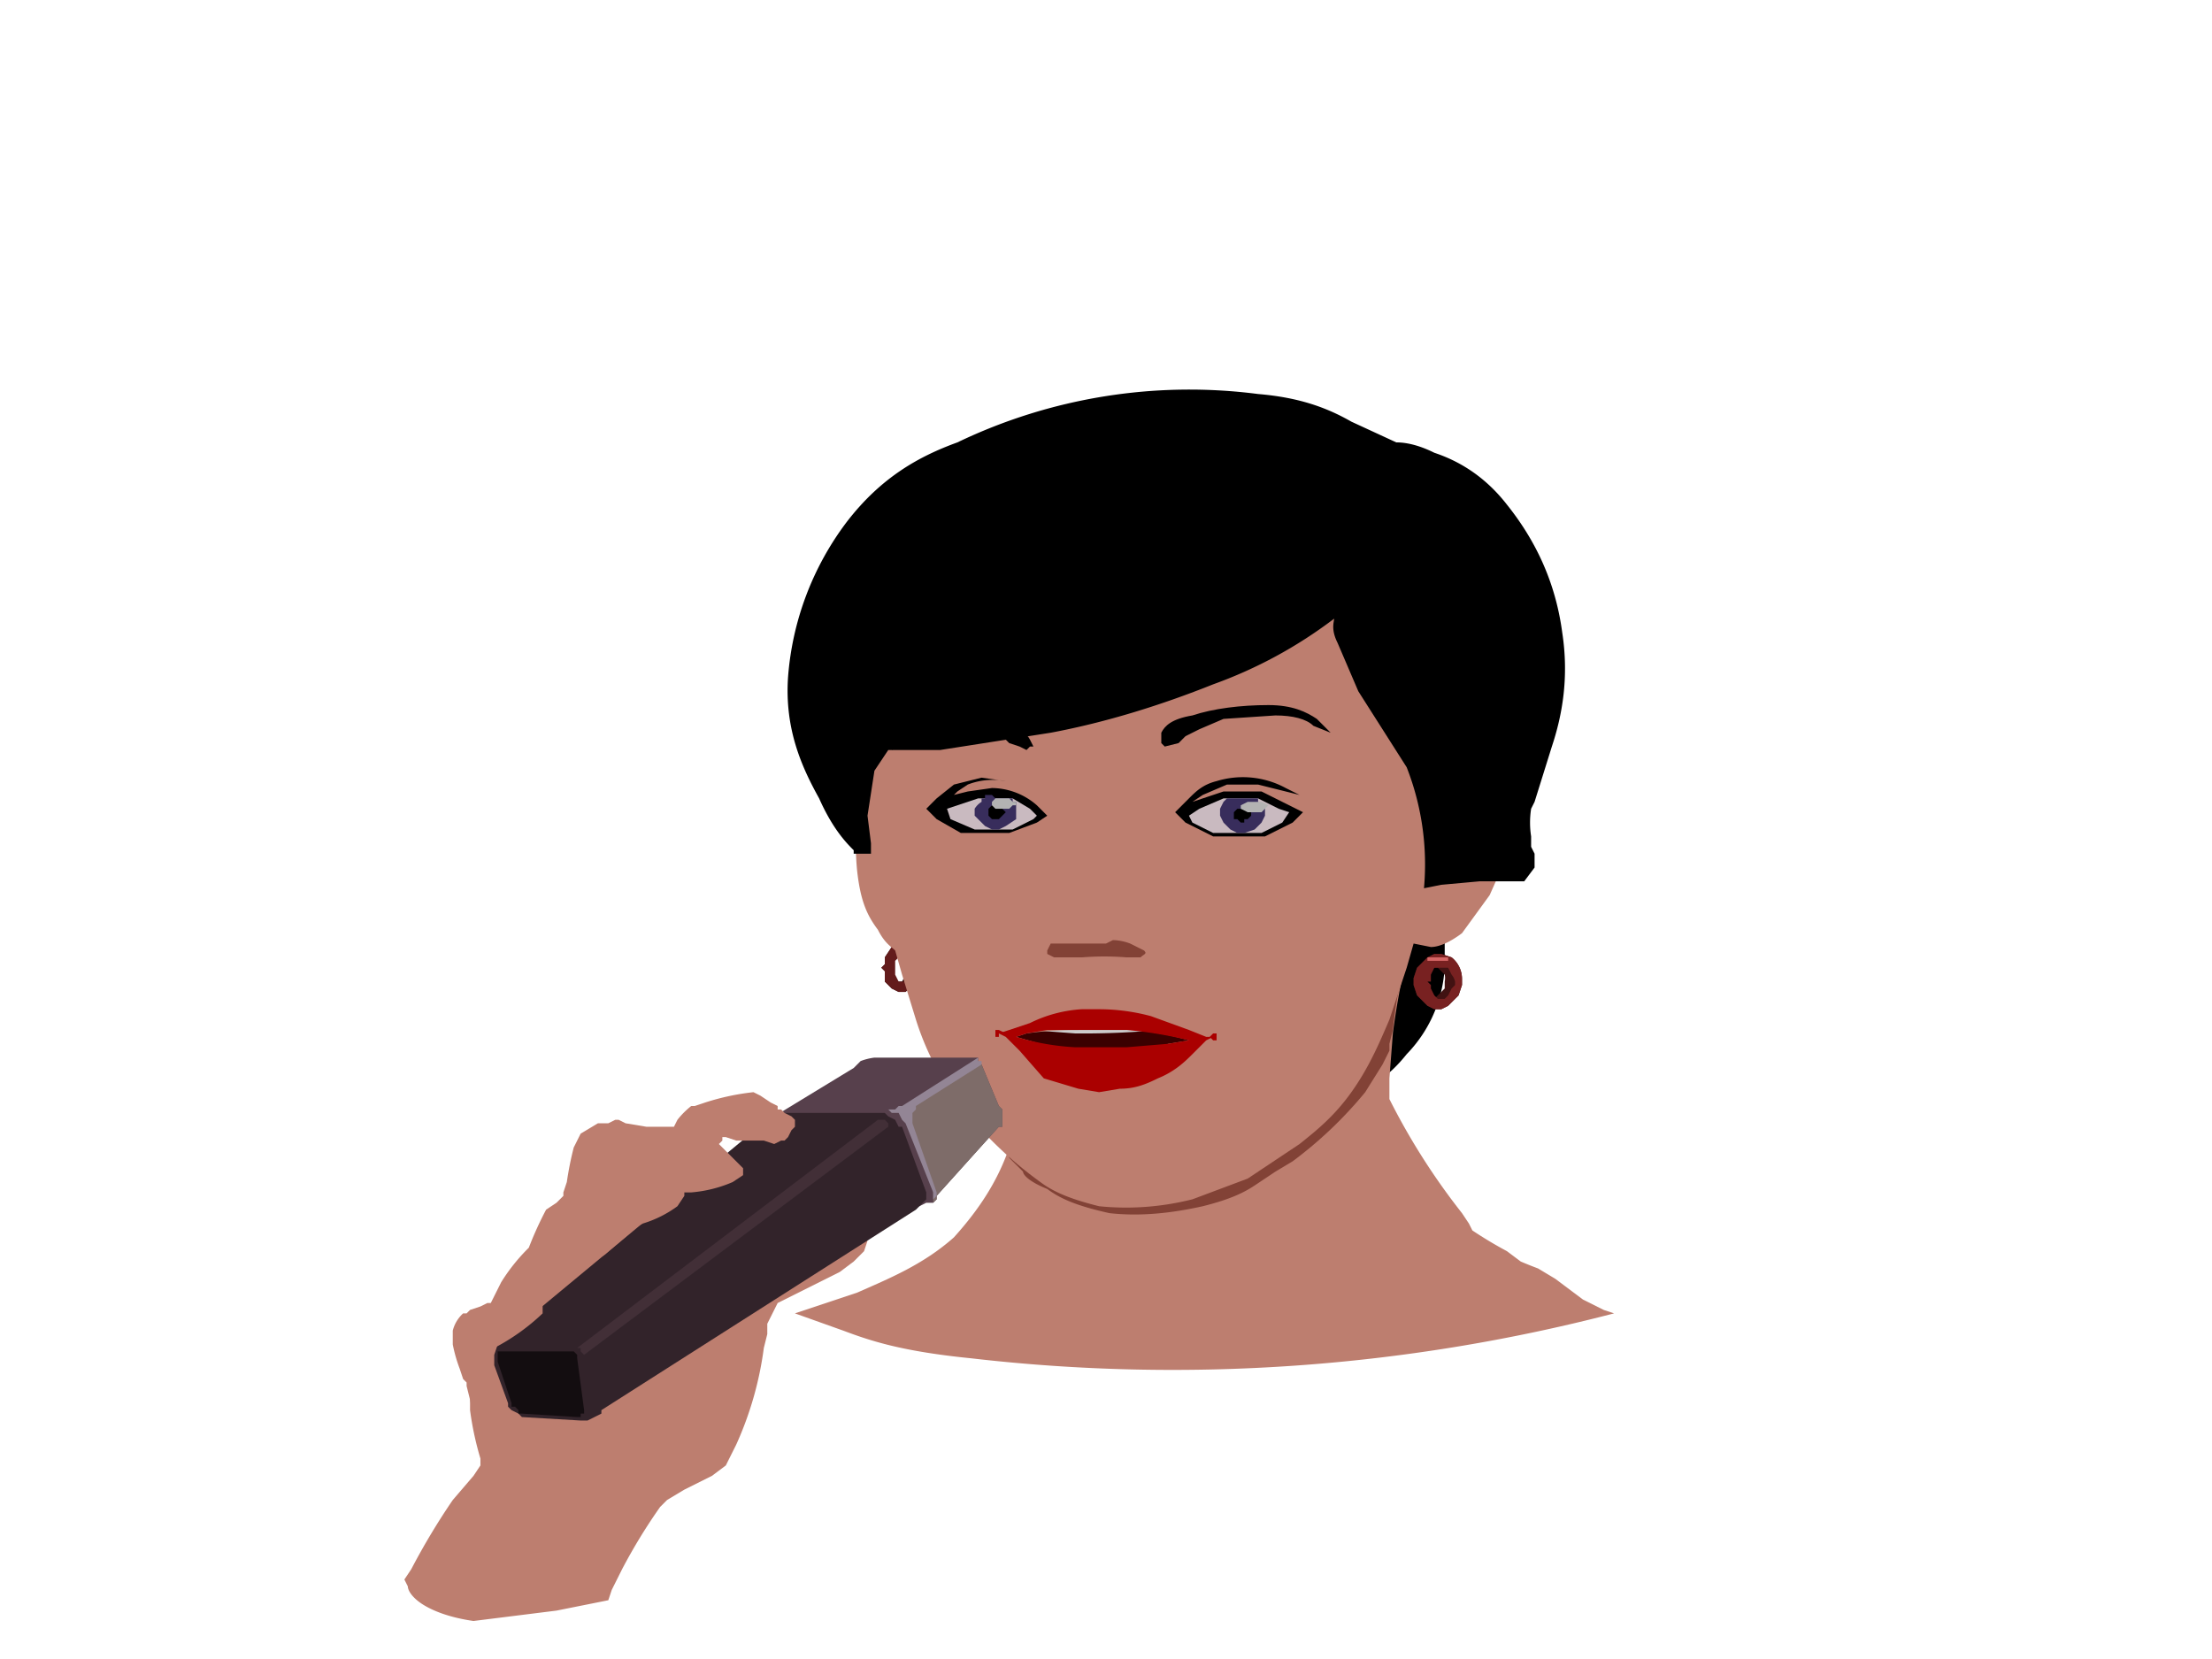 <svg image-rendering="optimizeSpeed" baseProfile="basic" version="1" xmlns="http://www.w3.org/2000/svg" viewBox="0 0 640 480"><path fill="#2e0d0d" d="M261 273h-1l-2 1-2 3v2l-1 1 1 1v3l2 2 2 1h2l1-1 2-2 1-3v-1-1l-1-2-1-3-2-1h-1zm-1 3l1 1 1 1a7 7 0 0 1 0 2v2l-1 2h-1-1-1l-1-2v-1-1-2l1-1 1-1h1z"/><path fill="#631b1b" d="M261 273h-1l-2 1-2 3v2l-1 1 1 1v3l2 2 2 1h2l1-1 2-2 1-3v-1-1l-1-2-1-3-2-1h-1zm1 3l1 1a5 5 0 0 1 1 3v2l-1 2h-2-1l-1-2v-1-1-2l1-1 1-1h1z"/><path d="M418 269v7a39 39 0 0 1-11 29c-4 5-7 7-11 10l-7 4 5-57 24 7z"/><path fill="#bd7e6f" d="M467 380l-3-1-6-3-8-6-5-3a116 116 0 0 1-5-2l-4-3a117 117 0 0 1-10-6l-1-2-2-3a194 194 0 0 1-21-33v-6l1-13a214 214 0 0 1 5-26l1-3-113 5v18c1 9 1 20-2 32-3 13-9 23-18 33-9 8-19 12-28 16l-18 6 14 5c8 3 17 6 37 8a507 507 0 0 0 186-13z"/><path fill="#824236" d="M407 273l-111 2v36l-1 1v10l-2 7-1 4v2l1 1 1 1 1 1 1 1c0 1 2 3 7 5 4 3 9 5 18 7 9 1 18 0 27-2 8-2 12-4 15-6l6-4 5-3a119 119 0 0 0 21-20l5-8 2-4v-2l1-4a113 113 0 0 1 2-13v-2l1-2v-4l1-3v-1zm-83 26h5a77 77 0 0 1 17 4l-5 1a68 68 0 0 1-26 2l-12-2-7-3h3a107 107 0 0 1 15-2h10z"/><path fill="#3b0000" d="M349 307l2-20-58 2v19l5 1 13 1a240 240 0 0 0 32-2l6-1z"/><path fill="#ccc" d="M348 297l1-10-57 1 2 9 4 1 13 1a233 233 0 0 0 40-3l-3 1z"/><path fill="#411212" d="M416 276h-1l-2 1-3 3-1 3v2l1 3 3 3 2 1h2l2-1 3-3 1-3v-1-1a8 8 0 0 0-3-6l-3-1h-1zm-1 4h1l2 2a5 5 0 0 1 0 2v2l-2 2-1 1h-1l-1-1-2-2v-1-1-2l2-2h2z"/><path fill="#bd7e6f" d="M430 151l-19 4-42 9-60 14a4872 4872 0 0 0-61 14l1 8v21c-1 10-2 21-1 31 1 9 3 13 6 17 2 4 4 5 5 6l2 7 4 13a81 81 0 0 0 20 33 114 114 0 0 0 16 14c4 3 9 5 17 7 10 1 19 0 27-2l16-6 6-4 9-6c5-4 10-8 15-15s8-14 11-21l5-15 2-7 5 1c2 0 5-1 9-4l8-11 4-9 1-2-1-10-1-23-2-32a2348 2348 0 0 0-2-32zM322 297l5 1a83 83 0 0 1 17 3l-6 1a67 67 0 0 1-25 3l-12-3-7-2 3-1a104 104 0 0 1 15-1 51 51 0 0 1 10-1z"/><path d="M336 215v-3c1-2 3-4 9-5 6-2 14-3 22-3 7 0 11 2 14 4l4 4-5-2c-2-2-6-3-11-3l-15 1-7 3-2 1-2 1-2 2-4 1-1-1zM299 216l-1-2c-1-2-3-3-7-4l-18-1c-6 1-9 3-12 5l-3 3 4-2 9-3h12l6 1 2 1 1 1 3 1 2 1 1-1h1z"/><path d="M404 128l-13-6c-7-4-15-7-27-8a155 155 0 0 0-87 14c-11 4-22 10-32 23a85 85 0 0 0-17 45c-1 15 4 26 9 35 4 9 8 13 10 15v1h5v-3l-1-8 2-13 4-6h15l32-5c16-3 32-8 47-14a131 131 0 0 0 35-19c0 1-1 3 1 7l6 14 14 22a77 77 0 0 1 5 35l5-1 11-1h13l3-4v-4l-1-2v-3a26 26 0 0 1 0-8l1-2 5-16c3-9 5-20 3-33-2-15-8-27-16-37-7-9-15-13-21-15-6-3-10-3-11-3z"/><path fill="#782121" d="M416 276h-1l-2 1-3 3-1 3v2l1 3 3 3 2 1h2l2-1 3-3 1-3v-1-1a8 8 0 0 0-3-6l-3-1h-1zm2 4h1l1 2a5 5 0 0 1 1 2v1l-1 1-1 2-1 1h-1-1l-1-1-1-2v-1l-1-1h1v-2l1-2h3z"/><path fill="#a00" d="M318 292h-5a39 39 0 0 0-15 4l-6 2-3 1 2 1 4 4 7 8 10 3 6 1 6-1c4 0 7-1 11-3 5-2 8-5 10-7l4-4 2-1h-2l-5-2-11-4a58 58 0 0 0-15-2zm2 6h6a120 120 0 0 1 18 3l-6 1-12 1h-15a72 72 0 0 1-17-3l3-1 6-1h17z"/><path fill="#a00" d="M347 300h3l1-1h1v2h-1l-1-1h-3z"/><path fill="#824236" d="M322 272l-2 1h-15-1l-1 2v1l2 1h8a81 81 0 0 1 13 0h4c1-1 2-1 1-2l-4-2a15 15 0 0 0-5-1z"/><path d="M376 230l-4-2a26 26 0 0 0-20-2c-4 1-6 3-8 5l-4 4 3 3 8 4h15l8-4 3-3-4-2-8-4h-11l-6 2-3 1 3-2 7-3h9l8 2 4 1z"/><path fill="#c9bac0" d="M344 236l3-2 7-3h10l6 3 3 1-2 3-6 3h-14l-6-3-1-2z"/><path fill="#382d5c" d="M359 231h-3-1l-1 1-1 2v2l1 2 2 2 2 1h2l3-1 2-2 1-2v-1-1l-1-1-1-1v-1h-1-1-3z"/><path d="M362 236l-1 1h-1v1h-1l-1-1h-1v-1-1l1-1h2l1 1h1v1z"/><path fill="#b3b3b3" d="M367 233l-1 1-1 1h-2-1-1l-2-1v-1l2-1h4l2 1z"/><path d="M268 234l3-3 5-4 8-2 7 1h3-3a20 20 0 0 0-11 1l-3 2-1 1 4-1 7-1a20 20 0 0 1 13 5l3 3-3 2-8 3h-14l-7-4-3-3z"/><path fill="#c9bac0" d="M274 234l3-1 6-2h10l5 3 2 2-1 1-6 3h-11l-7-3-1-3z"/><path fill="#382d5c" d="M286 230h-1v1c0-1 0-1 0 0h-1v1a6 6 0 0 0-2 2v2l1 1 2 2 2 1h2l2-1 3-2v-1-1-1-2h-1v-1h-1-4l-1-1h-1z"/><path d="M291 235l-1 1-1 1h-1-1l-1-1v-1-1l1-1h3v1l1 1z"/><path fill="#b3b3b3" d="M294 233h-1l-1 1h-4l-1-1v-1l1-1h4l1 1h1v1z"/><path fill="#d56565" d="M419 278h-6v-1h6v1z"/><path fill="#a00" d="M293 299h-1-1l-2-1h-1v2h1v-1h4"/><path fill="#bd7e6f" d="M176 463l1-3 3-6a161 161 0 0 1 11-18l2-2 5-3 8-4 4-3 1-2 2-4a99 99 0 0 0 8-28l1-4v-3l3-6 10-5 8-4 4-3 1-1 2-2 1-3-3-1-2-1-64-17-24 24-22 28v16a89 89 0 0 0 3 14v2l-2 3-6 7a198 198 0 0 0-12 20l-2 3 1 2c0 1 1 3 4 5s8 4 15 5l24-3 15-3z"/><path fill="#57404c" d="M224 323l23-14 1-1 1-1a17 17 0 0 1 4-1h30v1l1 1 5 12 1 1v5h-1l-18 20v1l-1 1h-2l-2 1h-1"/><path fill="#7e6c69" d="M283 307l-21 14 8 23v4h-1 1l1-1v-1l18-20h1v-2-2-1l-1-1-5-12-1-1z"/><path fill="#938595" d="M283 306l-22 14h-1l-1 1h-27 25l1 1h2l1 2 1 1 8 20v2l1-1v-1l-7-20v-1-2l1-1v-1l19-12v-1h-1v-1z"/><path fill="#32232a" d="M146 387l-1 1-1 1-1 3v3l4 11v1l1 1 2 1 1 1 17 1h2l2-1 2-1v-1l91-58 1-1 1-1 1-1v-2l-7-19h-1l-1-2-2-1-1-1h-30l-2 1h-1l-1 1-76 63z"/><path fill="#130d10" d="M145 391h21l1 1v1l2 15v1h-1v1h-1l-16-1h-1v-1l-1-1h-1v-1l-4-12v-1-1-1h1z"/><path fill="#422f37" d="M167 390l87-66h2l1 1v1l-88 66-1-1v-1h-1z"/><path fill="#bd7e6f" d="M138 414v-1l-1-3-1-5-1-4v-1l-1-1-1-3a43 43 0 0 1-2-7v-2-2a10 10 0 0 1 3-5h1l1-1 3-1 2-1h1l1-2 2-4a54 54 0 0 1 8-10 102 102 0 0 1 5-11l3-2 2-2v-1l1-3a95 95 0 0 1 2-10l2-4 5-3h3l2-1h1l2 1 6 1h8l1-2a24 24 0 0 1 4-4h1l3-1a70 70 0 0 1 14-3l2 1 3 2 2 1v1h1l1 1 2 1 1 1v2l-1 1-1 2-1 1h-1l-2 1-3-1h-2-6l-3-1h-1v1l-1 1 1 1 2 2 3 3 1 1v2l-3 2a38 38 0 0 1-12 3h-2v1l-2 3a33 33 0 0 1-10 5l-2 1-2 2-7 6-10 6-7 5-3 1 2 1v4a61 61 0 0 1-14 10l-1 1v2l-1 6-1 8-1 6v2"/></svg>